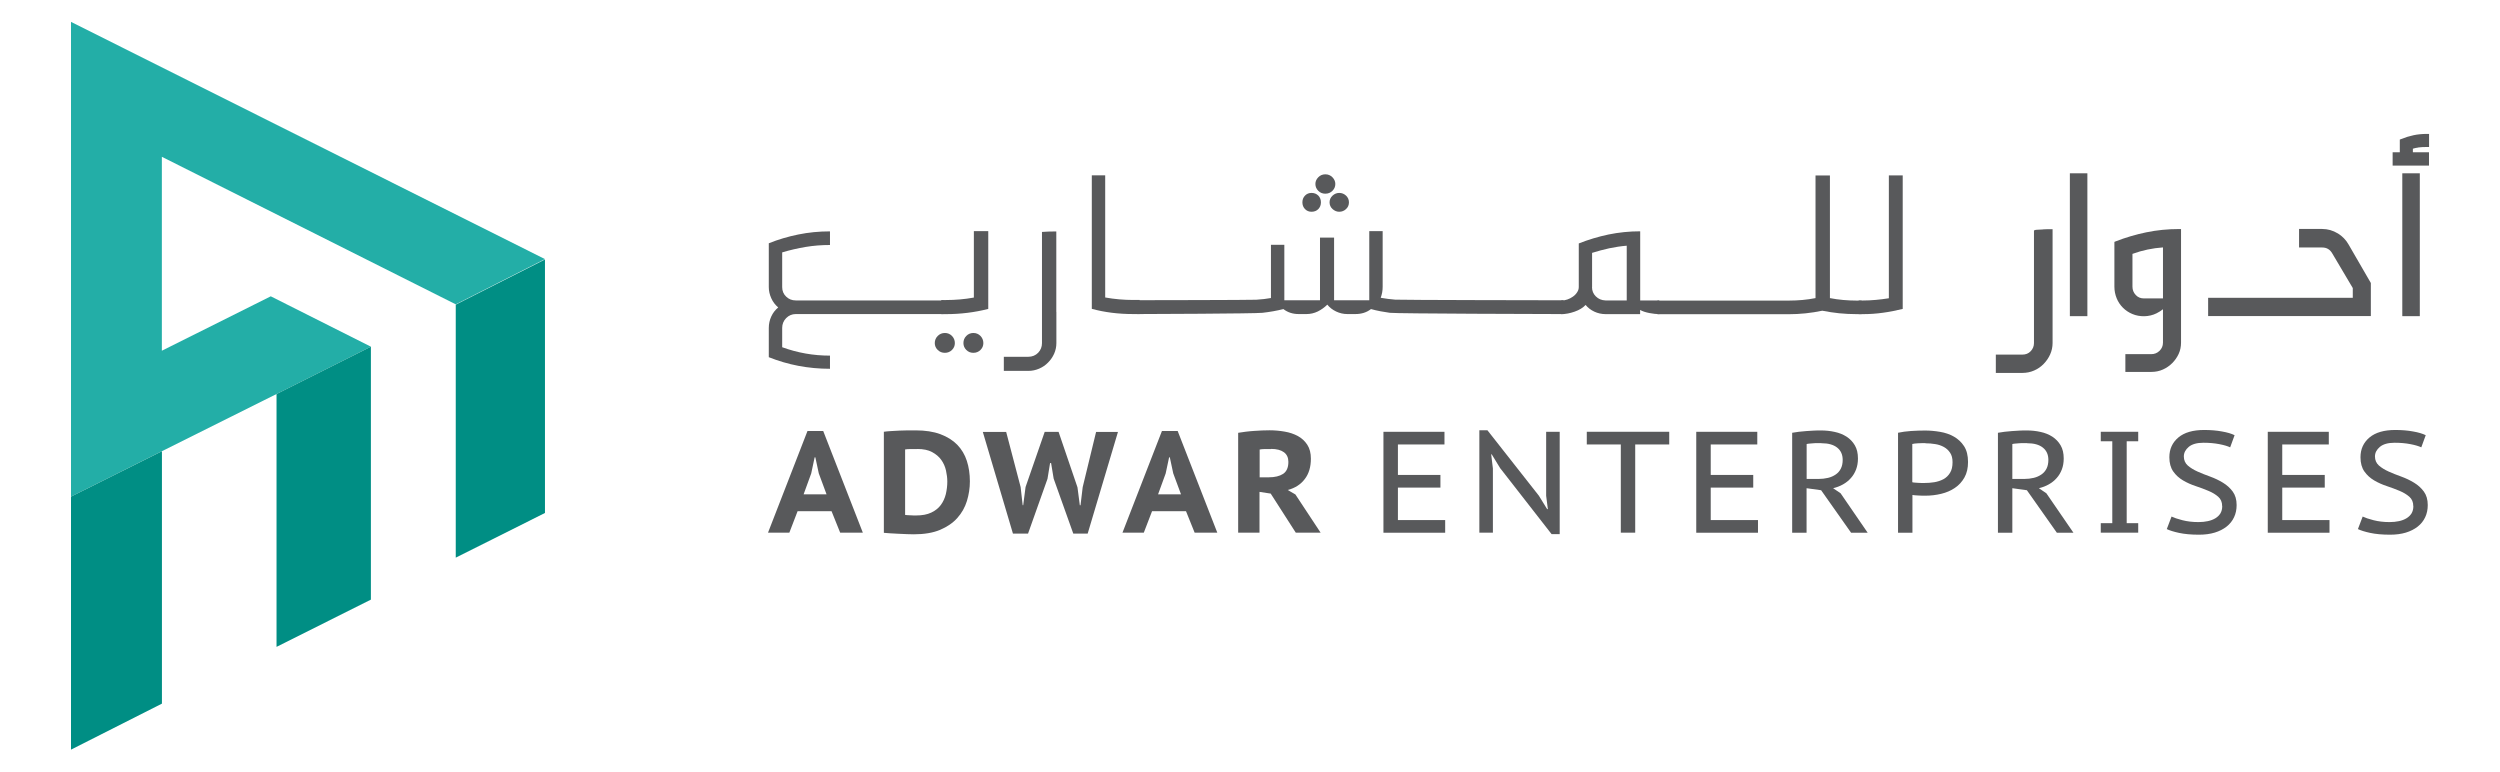 <?xml version="1.0" encoding="UTF-8"?>
<svg xmlns="http://www.w3.org/2000/svg" id="Layer_1" data-name="Layer 1" version="1.1" viewBox="0 0 321.12 99.1">
  <defs>
    <style>
      .cls-1 {
        fill: #23aea7;
      }

      .cls-1, .cls-2, .cls-3 {
        stroke-width: 0px;
      }

      .cls-2 {
        fill: #58595b;
      }

      .cls-3 {
        fill: #008e84;
      }
    </style>
  </defs>
  <path class="cls-2" d="M106.82,65.66h-4.37l-1.06,2.76h-2.74l5.07-13.06h2.02l5.09,13.06h-2.91l-1.11-2.76ZM103.21,63.5h2.96l-1-2.7-.44-2.06h-.09l-.44,2.07-.98,2.69Z"></path>
  <path class="cls-2" d="M113.52,55.46c.27-.04.58-.07.94-.09.35-.02.72-.04,1.09-.06.38-.01.74-.02,1.1-.03.36,0,.68,0,.96,0,1.23,0,2.29.16,3.18.49.88.33,1.6.78,2.17,1.36.56.58.97,1.27,1.23,2.07.26.8.39,1.68.39,2.63,0,.86-.13,1.7-.38,2.52-.25.81-.66,1.54-1.23,2.18-.57.64-1.31,1.14-2.22,1.53-.91.38-2.04.57-3.37.57-.21,0-.5,0-.86-.02-.36-.01-.74-.03-1.13-.05-.39-.02-.75-.04-1.09-.06-.34-.02-.6-.04-.77-.06v-12.98ZM117.82,57.68c-.28,0-.57,0-.87,0-.3,0-.52.02-.69.05v8.41c.06.01.16.02.29.03.13,0,.27.01.41.02.14,0,.28.01.41.02s.23,0,.29,0c.79,0,1.44-.12,1.96-.37.52-.25.93-.57,1.23-.98.3-.41.51-.87.64-1.39.12-.52.19-1.06.19-1.61,0-.46-.06-.93-.17-1.43-.11-.49-.31-.94-.6-1.35-.29-.41-.68-.74-1.18-1.01-.49-.27-1.13-.4-1.91-.4Z"></path>
  <path class="cls-2" d="M131.1,62.59l.26,2.3h.07l.3-2.33,2.46-7.09h1.78l2.43,7.13.3,2.3h.09l.28-2.33,1.72-7.09h2.81l-3.89,13.06h-1.85l-2.52-7.06-.33-2h-.13l-.33,2.02-2.5,7.04h-1.94l-3.87-13.06h3l1.87,7.13Z"></path>
  <path class="cls-2" d="M152.35,65.66h-4.37l-1.06,2.76h-2.74l5.07-13.06h2.02l5.09,13.06h-2.91l-1.11-2.76ZM148.74,63.5h2.96l-1-2.7-.44-2.06h-.09l-.44,2.07-.98,2.69Z"></path>
  <path class="cls-2" d="M159.06,55.59c.3-.05.62-.1.97-.14.35-.04.71-.08,1.06-.1.36-.02.71-.04,1.05-.06.34-.01.65-.02.94-.02.65,0,1.3.06,1.93.17.64.11,1.2.3,1.7.57.5.27.9.65,1.21,1.12.31.48.46,1.07.46,1.79,0,1.06-.26,1.94-.79,2.62-.52.69-1.25,1.15-2.18,1.4l.98.57,3.24,4.91h-3.19l-3.22-5.02-1.44-.22v5.24h-2.74v-12.83ZM163.26,57.68c-.28,0-.56,0-.82,0-.27,0-.48.03-.64.06v3.57h1.17c.78,0,1.39-.15,1.84-.44.45-.3.68-.81.68-1.54,0-.54-.19-.96-.57-1.24s-.93-.43-1.65-.43Z"></path>
  <path class="cls-2" d="M177.71,55.46h7.83v1.63h-5.98v3.91h5.46v1.63h-5.46v4.17h6.07v1.63h-7.93v-12.96Z"></path>
  <path class="cls-2" d="M192.72,60.18l-1.11-1.82h-.07l.22,1.82v8.24h-1.74v-13.15h1.04l6.61,8.41,1.06,1.72h.09l-.22-1.72v-8.22h1.74v13.15h-1.04l-6.57-8.43Z"></path>
  <path class="cls-2" d="M214.41,57.09h-4.37v11.33h-1.85v-11.33h-4.37v-1.63h10.59v1.63Z"></path>
  <path class="cls-2" d="M217.89,55.46h7.83v1.63h-5.98v3.91h5.46v1.63h-5.46v4.17h6.07v1.63h-7.93v-12.96Z"></path>
  <path class="cls-2" d="M230.2,55.59c.26-.05.55-.09.86-.13.31-.04.63-.07.95-.09.32-.02.64-.04.96-.06s.62-.02.91-.02c.62,0,1.21.06,1.79.19.57.12,1.08.33,1.52.61.44.29.79.65,1.06,1.11.27.46.4,1.02.4,1.69,0,.52-.08.99-.24,1.41-.16.42-.38.79-.67,1.11-.28.32-.62.59-1.01.81-.39.22-.81.38-1.27.49l.96.65,3.48,5.07h-2.13l-3.85-5.46-1.87-.26v5.72h-1.85v-12.83ZM233.95,56.92h-.53c-.18,0-.35,0-.53.02-.17.01-.33.03-.48.04-.15.01-.27.03-.35.06v4.48h1.52c.44,0,.85-.05,1.23-.14.38-.09.7-.24.98-.43s.5-.44.66-.75c.16-.31.24-.69.24-1.13,0-.67-.23-1.19-.7-1.57-.47-.38-1.15-.57-2.04-.57Z"></path>
  <path class="cls-2" d="M243.78,55.59c.52-.11,1.08-.19,1.69-.23.61-.04,1.21-.06,1.81-.06.63,0,1.27.06,1.92.17.65.11,1.24.31,1.77.61.53.3.97.71,1.31,1.23.34.53.51,1.2.51,2.03,0,.78-.15,1.44-.46,1.99-.31.55-.72,1-1.23,1.34-.51.35-1.1.6-1.76.76s-1.34.24-2.05.24c-.07,0-.19,0-.34,0-.15,0-.31-.01-.48-.02-.17,0-.33-.02-.48-.03-.15-.01-.27-.02-.34-.04v4.85h-1.85v-12.83ZM247.33,56.92c-.33,0-.66,0-.97.02s-.56.04-.73.09v4.91c.06.02.16.04.31.05.14,0,.29.01.44.03.15.01.3.02.44.02h.32c.44,0,.88-.03,1.31-.1.43-.07.82-.2,1.18-.39.35-.19.64-.47.85-.82.22-.35.32-.81.32-1.37,0-.49-.1-.89-.31-1.2-.21-.32-.48-.57-.81-.75s-.71-.31-1.12-.37c-.41-.07-.82-.1-1.23-.1Z"></path>
  <path class="cls-2" d="M256.63,55.59c.26-.05.55-.09.86-.13.31-.04.63-.07.95-.09.32-.02.64-.04.96-.06s.62-.02.91-.02c.62,0,1.21.06,1.79.19.57.12,1.08.33,1.52.61.44.29.79.65,1.06,1.11.27.46.4,1.02.4,1.69,0,.52-.08.99-.24,1.41-.16.42-.38.79-.67,1.11-.28.32-.62.59-1.01.81-.39.22-.81.38-1.27.49l.96.65,3.48,5.07h-2.13l-3.85-5.46-1.87-.26v5.72h-1.85v-12.83ZM260.37,56.92h-.53c-.18,0-.35,0-.53.02-.17.01-.33.03-.48.04-.15.01-.27.03-.35.06v4.48h1.52c.44,0,.85-.05,1.23-.14.38-.09.7-.24.98-.43s.5-.44.66-.75c.16-.31.24-.69.24-1.13,0-.67-.23-1.19-.7-1.57-.47-.38-1.15-.57-2.04-.57Z"></path>
  <path class="cls-2" d="M271.32,56.68h-1.48v-1.22h4.81v1.22h-1.48v10.52h1.48v1.22h-4.81v-1.22h1.48v-10.52Z"></path>
  <path class="cls-2" d="M285.43,65c0-.5-.17-.9-.5-1.19-.33-.29-.75-.55-1.26-.76-.51-.21-1.05-.42-1.63-.61-.58-.19-1.12-.43-1.63-.73-.51-.3-.93-.68-1.26-1.15-.33-.47-.5-1.08-.5-1.83,0-1.05.39-1.89,1.16-2.54.77-.64,1.87-.96,3.31-.96.83,0,1.59.06,2.28.19.69.12,1.23.28,1.63.48l-.57,1.56c-.31-.15-.77-.29-1.39-.41s-1.3-.18-2.04-.18c-.84,0-1.47.18-1.89.53-.42.36-.63.76-.63,1.23s.17.86.5,1.16c.33.29.75.55,1.26.78.51.23,1.05.44,1.63.65.58.21,1.12.47,1.63.78.51.31.93.69,1.26,1.14.33.45.5,1.03.5,1.73,0,.58-.11,1.11-.33,1.57-.22.47-.54.87-.96,1.2-.42.33-.93.59-1.52.77-.59.18-1.27.27-2.02.27-1.01,0-1.87-.08-2.56-.23-.7-.15-1.23-.32-1.58-.49l.61-1.61c.31.15.77.31,1.4.47.62.16,1.31.24,2.06.24.43,0,.83-.04,1.2-.12.37-.08.69-.2.97-.37.28-.17.49-.38.65-.63.15-.26.23-.56.23-.92Z"></path>
  <path class="cls-2" d="M291.3,55.46h7.83v1.63h-5.98v3.91h5.46v1.63h-5.46v4.17h6.07v1.63h-7.93v-12.96Z"></path>
  <path class="cls-2" d="M309.98,65c0-.5-.17-.9-.5-1.19-.33-.29-.75-.55-1.26-.76-.51-.21-1.05-.42-1.63-.61-.58-.19-1.12-.43-1.63-.73-.51-.3-.93-.68-1.26-1.15-.33-.47-.5-1.08-.5-1.83,0-1.05.39-1.89,1.16-2.54.77-.64,1.87-.96,3.31-.96.83,0,1.59.06,2.28.19.69.12,1.23.28,1.63.48l-.57,1.56c-.31-.15-.77-.29-1.39-.41s-1.3-.18-2.04-.18c-.84,0-1.47.18-1.89.53-.42.36-.63.76-.63,1.23s.17.86.5,1.16c.33.29.75.55,1.26.78.51.23,1.05.44,1.63.65.58.21,1.12.47,1.63.78.51.31.93.69,1.26,1.14.33.45.5,1.03.5,1.73,0,.58-.11,1.11-.33,1.57-.22.47-.54.87-.96,1.2-.42.33-.93.59-1.52.77-.59.18-1.27.27-2.02.27-1.01,0-1.87-.08-2.56-.23-.7-.15-1.23-.32-1.58-.49l.61-1.61c.31.15.77.31,1.4.47.62.16,1.31.24,2.06.24.43,0,.83-.04,1.2-.12.37-.08.69-.2.97-.37.28-.17.49-.38.65-.63.15-.26.23-.56.23-.92Z"></path>
  <path class="cls-2" d="M100.47,36.88c0,.49.17.9.51,1.22.34.33.75.49,1.24.49h18.97v1.75h-18.97c-.49,0-.9.18-1.24.52-.34.35-.51.77-.51,1.26v2.48c.99.36,1.99.63,3.01.81,1.01.18,2.06.27,3.13.27v1.69c-1.4,0-2.76-.13-4.07-.38-1.32-.25-2.58-.63-3.79-1.11v-3.75c0-.53.11-1.02.32-1.48.21-.46.51-.84.89-1.16-.38-.32-.68-.71-.89-1.18-.21-.47-.32-.94-.32-1.43v-5.63c1.21-.49,2.47-.86,3.79-1.13,1.32-.27,2.67-.4,4.07-.4v1.75c-1.08,0-2.12.08-3.13.25-1.01.17-2.02.4-3.01.7v4.46Z"></path>
  <path class="cls-2" d="M122.65,44.07c0,.34-.12.63-.37.88-.24.24-.55.37-.91.37s-.67-.12-.92-.37c-.25-.24-.38-.54-.38-.88,0-.36.13-.67.38-.92.25-.25.56-.38.92-.38s.66.13.91.38c.24.25.37.56.37.92ZM126.94,29.69v9.99c-1.76.45-3.57.67-5.44.67h-.6v-1.81h.6c.61,0,1.22-.03,1.81-.08.59-.05,1.19-.13,1.78-.24v-8.53h1.85ZM126.31,44.07c0,.34-.12.63-.37.88-.24.24-.55.37-.91.37s-.66-.12-.91-.37c-.24-.24-.37-.54-.37-.88,0-.36.12-.67.37-.92.24-.25.55-.38.91-.38s.66.13.91.38c.24.25.37.56.37.92Z"></path>
  <path class="cls-2" d="M135.69,40.06v4.01c0,.49-.1.94-.29,1.37-.19.42-.45.8-.78,1.13-.32.33-.7.59-1.14.78-.44.19-.9.29-1.39.29h-3.15v-1.81h3.12c.53,0,.96-.18,1.29-.52.33-.35.49-.76.49-1.23v-14.29c.3-.02.61-.04.92-.05.31,0,.62-.01.92-.01v10.34Z"></path>
  <path class="cls-2" d="M146.38,38.53v1.81h-.83c-1.89,0-3.66-.22-5.31-.67v-17.15h1.72v15.69c.61.11,1.21.19,1.8.24.58.05,1.18.08,1.8.08h.83Z"></path>
  <path class="cls-2" d="M200.83,38.56v1.78h-.73c-.89,0-20.75-.05-21.57-.16-.82-.11-1.63-.26-2.43-.48-.55.43-1.22.64-2.01.64h-1.02c-.51,0-.99-.11-1.45-.33-.46-.22-.83-.51-1.13-.88-.36.36-.77.65-1.23.88-.46.22-.94.33-1.45.33h-.99c-.76,0-1.42-.21-1.97-.64-.83.21-1.72.37-2.69.48-.97.11-15.05.16-15.92.16h-.19v-1.78h.19c.59,0,14.41-.02,15.12-.06.71-.04,1.34-.12,1.89-.22v-6.84h1.72v7.13h4.58v-8.05h1.81v8.05h4.52v-8.88h1.72v7.13c0,.25-.02.5-.06.73-.04.23-.11.47-.19.7.61.11,1.24.19,1.86.24.63.05,20.25.08,20.87.08h.73ZM168.46,27.2c-.34,0-.62-.12-.84-.35s-.33-.52-.33-.86.11-.63.33-.86c.22-.23.5-.35.84-.35.36,0,.65.12.88.35.22.23.33.52.33.86s-.11.63-.33.86c-.22.23-.51.35-.88.35ZM170.24,24.88c-.36,0-.66-.12-.91-.37-.24-.24-.37-.54-.37-.88,0-.32.12-.6.37-.86.24-.25.55-.38.91-.38s.66.13.91.38c.24.25.37.54.37.86,0,.34-.12.63-.37.88-.24.24-.55.37-.91.37ZM170.78,25.99c0-.34.13-.63.38-.86.25-.23.54-.35.86-.35.34,0,.63.12.88.35.24.23.37.52.37.86s-.12.63-.37.86c-.24.23-.54.35-.88.35-.32,0-.6-.12-.86-.35-.25-.23-.38-.52-.38-.86Z"></path>
  <path class="cls-2" d="M213.12,40.35c-.34,0-.76-.05-1.26-.14-.5-.1-.9-.23-1.19-.4v.54h-4.41c-.53,0-1.02-.11-1.47-.32-.45-.21-.83-.5-1.12-.86-.34.36-.81.65-1.41.86-.6.21-1.17.32-1.7.32h-.03v-1.75h.03c.25,0,.51-.04.76-.13.25-.08.49-.21.72-.37s.4-.34.54-.56c.14-.21.21-.43.21-.67v-5.6c1.23-.49,2.5-.87,3.82-1.15,1.32-.27,2.68-.41,4.07-.41v8.88h2.45v1.75ZM204.49,36.88c0,.47.16.86.49,1.19s.74.5,1.23.52h2.74v-7.03c-.76.06-1.51.18-2.24.33-.73.16-1.47.36-2.21.59v4.39Z"></path>
  <path class="cls-2" d="M239.12,38.6v1.75h-.64c-.76,0-1.51-.04-2.23-.11-.72-.07-1.45-.19-2.18-.33-1.43.3-2.87.45-4.31.45h-16.87v-1.75h16.87c.62,0,1.2-.03,1.77-.08.56-.05,1.12-.13,1.67-.24v-15.75h1.85v15.75c.55.11,1.12.19,1.7.24.58.05,1.16.08,1.73.08h.64Z"></path>
  <path class="cls-2" d="M239.28,38.6c.55,0,1.11-.03,1.67-.08.56-.05,1.12-.12,1.67-.21v-15.78h1.78v17.15c-.85.21-1.69.38-2.53.49-.84.12-1.7.18-2.59.18h-.54v-1.75h.54Z"></path>
  <g>
    <path class="cls-2" d="M262.44,29.47c-.32.01-.63.03-.93.05l-.25.08v14.47c0,.4-.14.74-.42,1.04-.28.3-.64.44-1.09.44h-3.39v2.35h3.42c.52,0,1.03-.1,1.5-.31.47-.2.88-.49,1.22-.84.34-.35.62-.75.83-1.21.21-.46.32-.96.32-1.48v-14.62h-.27c-.3,0-.62,0-.93.02Z"></path>
    <rect class="cls-2" x="265.87" y="22.26" width="2.25" height="18.35"></rect>
    <path class="cls-2" d="M275.69,29.84c-1.35.28-2.67.67-3.93,1.16l-.17.07v5.75c0,.52.1,1.02.29,1.49.19.47.46.87.81,1.22.34.34.75.61,1.2.8.96.41,2.17.39,3.12-.09.3-.15.57-.32.82-.52v4.29c0,.42-.15.76-.44,1.05-.3.29-.65.43-1.07.43h-3.32v2.28h3.35c.52,0,1.02-.1,1.48-.31.45-.2.85-.48,1.19-.82.34-.34.62-.74.82-1.17.21-.45.31-.94.31-1.46v-14.59h-.27c-1.43,0-2.84.14-4.19.42ZM273.91,36.81v-4.2c1.29-.47,2.6-.74,3.92-.83v6.55h-2.47c-.41,0-.75-.14-1.03-.44-.28-.3-.42-.65-.42-1.07Z"></path>
    <path class="cls-2" d="M300.28,29.98c-.6-.37-1.28-.57-2-.57h-2.97v2.38h2.97c.6,0,1.03.27,1.33.82l2.6,4.39v1.25h-18.58v2.35h20.9v-4.25l-2.87-4.96c-.32-.57-.78-1.04-1.38-1.42Z"></path>
    <path class="cls-2" d="M310.63,18.94c.31-.04.68-.06,1.11-.06h.27v-1.68h-.27c-.64,0-1.22.06-1.73.17-.51.11-1.04.27-1.59.49l-.17.07v1.63h-.92v1.71h4.67v-1.71h-2.07s0,0,0-.02v-.44c.22-.07.45-.12.69-.15Z"></path>
    <rect class="cls-2" x="308.57" y="22.26" width="2.25" height="18.35"></rect>
  </g>
  <polygon class="cls-1" points="58.54 39.09 20.79 20.14 20.79 45.05 34.78 38.06 47.64 44.53 35.52 50.61 20.79 57.96 9.12 63.79 9.12 2.81 70 33.28 58.54 39.09"></polygon>
  <polygon class="cls-3" points="20.8 57.96 20.8 90.38 9.12 96.29 9.12 63.79 20.8 57.96"></polygon>
  <polygon class="cls-3" points="47.64 44.53 47.64 77.02 35.52 83.09 35.52 50.61 47.64 44.53"></polygon>
  <polygon class="cls-3" points="70 33.33 70 65.89 58.54 71.63 58.54 39.13 70 33.33"></polygon>
</svg>
